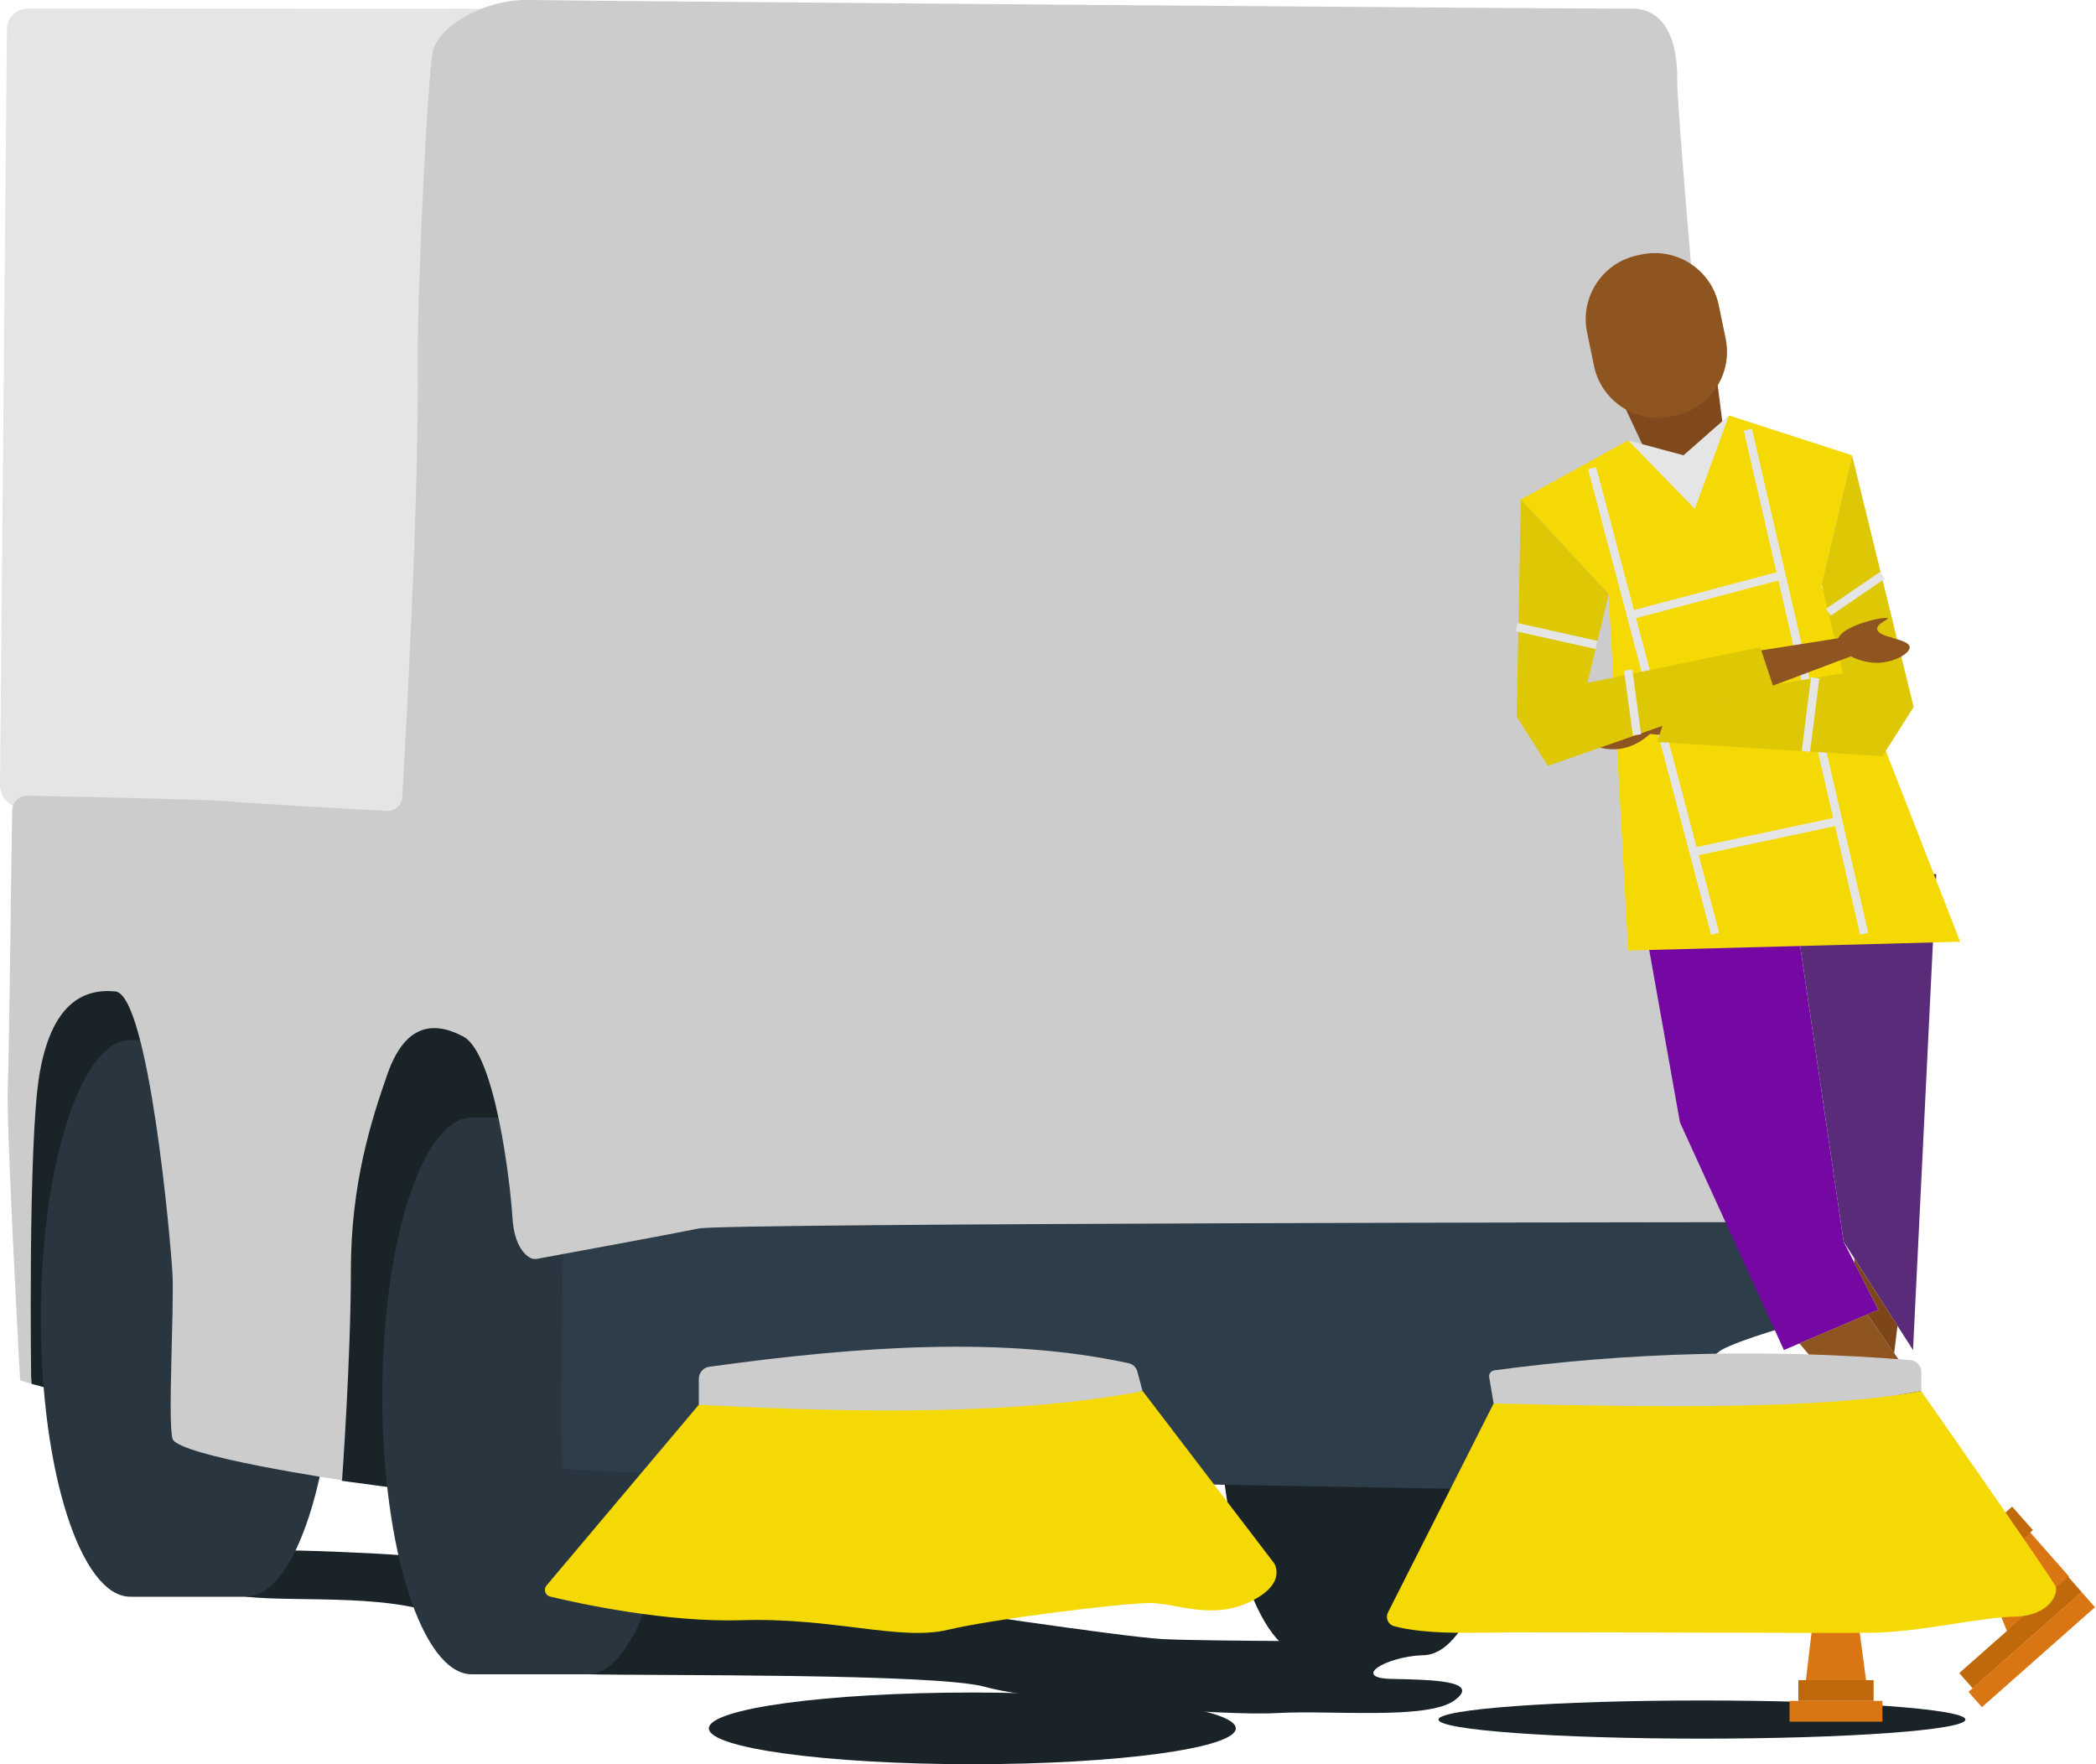 <svg xmlns="http://www.w3.org/2000/svg" xmlns:xlink="http://www.w3.org/1999/xlink" id="Layer_1" x="0px" y="0px" viewBox="0 0 1000 841.7" style="enable-background:new 0 0 1000 841.7;" xml:space="preserve"><style type="text/css">	.st0{fill:#1A2328;}	.st1{fill:#293640;}	.st2{fill:#2E3D4A;}	.st3{fill:#CCCCCC;}	.st4{fill:#F5D905;}	.st5{fill:#E5E5E5;}	.st6{fill:#7508A3;}	.st7{fill:#592B78;}	.st8{fill:#8E5521;}	.st9{fill:#7C4619;}	.st10{fill:none;stroke:#E5E5E5;stroke-width:4;stroke-miterlimit:10;}	.st11{fill:#DEC705;}	.st12{fill:#D97512;}	.st13{fill:#BF690A;}	.st14{fill:#7F491C;}</style><g>	<path class="st0" d="M117.4,761.8c26.1,2.8,72.8-2.2,99,11.5c26.2,13.7,32.1,24.9,63.9,25.5c31.8,0.7,166.9-0.5,189.7,6  c22.8,6.5,113.2,14,139.2,12.5c26-1.5,71.9,3.4,84.8-6.1s-11.6-9.8-30.2-10.2s-3.9-10.3,15.1-11.4c-5.7-5.9-13-6.5-13-6.5  s-91.1,0-111.2-1.1c-20.1-1.1-115.3-15.6-115.3-15.6L304,755.9l-48.2-8.7c0,0-60.7-5.3-78.6-6.1s-51.6-2.7-62.6,0  S117.4,761.8,117.4,761.8z"></path>	<polygon class="st0" points="163.2,706.5 197.8,711.2 294.6,550.9 243.1,441.2 187.6,438.7 142,527.5 123.2,656.5  "></polygon>	<path class="st1" d="M323,666c0,73.4-19.1,132.8-42.7,132.8c-10.5,0-44.7,0-55.2,0c-23.6,0-42.7-59.5-42.7-132.8  s19.1-132.8,42.7-132.8c10.5,0,44.7,0,55.2,0C303.8,533.2,323,592.7,323,666z"></path>	<path class="st0" d="M721.6,656.9c0,73.4-19.1,132.8-42.7,132.8c-10.5,0-44.7,0-55.2,0c-23.6,0-42.7-59.5-42.7-132.8  s19.1-132.8,42.7-132.8c10.5,0,44.7,0,55.2,0C702.5,524.1,721.6,583.6,721.6,656.9z"></path>	<path class="st0" d="M15,660.2l12.3,3.4l59.5-162l-25.6-51.8c0,0-10,2.3-14.8,6.3s-24.8,16.5-24.8,16.5l-10.5,19.6l1.4,126.7  L15,660.2z"></path>	<path class="st1" d="M160.1,629c0,73.4-19.1,132.8-42.7,132.8c-10.5,0-44.7,0-55.2,0c-23.6,0-42.7-59.5-42.7-132.8  s19.1-132.8,42.7-132.8c10.5,0,44.7,0,55.2,0C141,496.2,160.1,555.7,160.1,629z"></path>	<path class="st2" d="M268.7,593c0,0-2.3,107.9,0,107.9s60.4,3.1,60.4,3.1l148.6,2.5c0,0,249.7,4.4,265.4,4.7  c15.7,0.3,70.1-62.6,78.3-67.2s37-13.4,46.1-14.5c9.1-1.1,6.3-31.3,6.3-41s-6.5-26.2-16.5-19.4c-10,6.8-75.5-1.6-75.5-1.6  l-472.4-45.9L267.7,456L268.7,593z"></path>	<path class="st3" d="M333.4,670.2v-12.4c0-2.8,2.1-5.3,4.9-5.7c72.5-10.1,141.5-14.5,200.2-1.7c2,0.4,3.6,2,4.1,3.9l2.5,9.3  l-81.1,33l-124.4-22.8L333.4,670.2z"></path>	<path class="st4" d="M333.4,670.2l-72.7,86.3c-1.5,1.8-0.6,4.6,1.7,5.2c14.1,3.4,55.5,12.4,91.2,11.3c43.8-1.4,75.7,10,98.5,4.6  c22.8-5.4,84-12.8,96.5-12.8c12.5,0,29.6,8.3,47.8-0.6c18.2-8.8,11.4-18.5,11.4-18.5l-62.6-82C488,674.7,413.7,674.5,333.4,670.2z"></path>	<path class="st5" d="M0,374.4L3.3,14c0-5.4,4.4-9.8,9.9-9.9l272.4,0.1l-49.4,392.5L10.5,385.5C4.6,385.2-0.1,380.3,0,374.4z"></path>	<path class="st3" d="M199.3,172.7c-0.3-31.9,4.6-135.9,7.2-148.1S231.2-0.4,252,0s511,4.4,526.2,4.1c15.2-0.3,22.4,13.7,22,34.6  s36.4,421.8,36.8,432.4s-6.8,112-6.8,112s-484.2,0.4-496.8,3c-11.5,2.4-67.4,12.7-77.2,14.5c-1.2,0.2-2.5,0-3.6-0.7  c-2.8-1.7-7.3-6.5-8.1-18.8c-1.1-17.8-8.4-78.6-23.5-86.6s-28.1-4.9-36.1,17.8c-8,22.8-17.5,52.8-17.5,94.1  c0,41.4-4.2,99.8-4.2,99.8s-78.6-11.6-80.9-19.8c-2.3-8.3,0.8-62.5,0-78.1C81.6,593,70.9,474.5,55,473s-30.4,6.5-36.1,39.1  c-5.7,32.6-4,148.1-4,148.1l-5.3-1.7c0,0-6.6-119.8-5.9-138.8c0.7-16.3,1.6-106.5,2.1-133c0.1-4,3.4-7.2,7.4-7.1  c21.8,0.5,85.3,1.8,93.8,2.6c8.2,0.8,58.7,3.7,77.5,4.7c3.9,0.2,7.2-2.7,7.4-6.6C193.6,351.4,199.9,239.4,199.3,172.7z"></path>	<ellipse class="st0" cx="812" cy="820.4" rx="125.7" ry="9.1"></ellipse>	<ellipse class="st0" cx="463.9" cy="824.6" rx="125.7" ry="17.1"></ellipse>	<g>		<polygon class="st6" points="781,420.4 801.5,535.5 851.1,644.1 896.2,624.9 879.6,592.4 853.8,417   "></polygon>		<path class="st5" d="M776.8,210.1l26.4,7.1l21.7-19v47.4c0,0-18.1,9.3-21.7,7.6c-3.6-1.7-26.4-29.8-26.4-29.8V210.1z"></path>		<polygon class="st7" points="853.8,417 923.8,417 912.7,644.1 879.6,592.4   "></polygon>		<polygon class="st8" points="858.5,640.9 942.5,741.8 959.2,725.5 890.9,627.1   "></polygon>		<path class="st9" d="M866,773.8c0-1.3,6.5-116.1,6.5-116.1l25.6,30.7l-11.2,91.3L866,773.8z"></path>		<polygon class="st9" points="884.7,602.5 884.7,600.4 905.3,632.5 903.7,645.6 890.9,627.1 896.2,624.9   "></polygon>		<polygon class="st4" points="776.8,453.5 935.2,449.3 869,279.4 883.6,217.2 824.9,198.2 808.6,242.8 776.8,210.1 725.6,238.3    767.5,283.4   "></polygon>		<line class="st10" x1="833.9" y1="205" x2="889.4" y2="445.5"></line>		<line class="st10" x1="759.6" y1="223.4" x2="818.3" y2="445.5"></line>		<g>			<path id="Path_584_3_" class="st8" d="M848.9,333.3l-65.4,7.8l0.2,8.8l68.1,5.9L848.9,333.3z"></path>			<path id="Path_585_3_" class="st8" d="M791.3,341.5c1.5,4.8-7.2,13.3-16.4,15.4c-7.1,1.6-15.3-0.4-15.8-3.3    c-0.7-4,13.5-8.4,12.6-12.5c-0.5-2.6-6.4-2.9-6.3-3.5C765.5,336.1,789,334.4,791.3,341.5z"></path>		</g>		<polyline class="st11" points="883.6,217.2 913,337.3 898.1,360.8 790.6,354 796.9,335 879.3,321.2 869.1,278.7   "></polyline>		<g>			<path id="Path_584_00000002358901072811517490000017827660317282270634_" class="st8" d="M819,313.6l65.1-10.2l2.2,8.5l-64,24.1    L819,313.6z"></path>			<path id="Path_585_00000112631922564354946630000015867578898439113092_" class="st8" d="M876.7,305.9    c-0.2,5.1,10.5,10.8,20,10.3c7.2-0.4,14.7-4.5,14.4-7.5c-0.4-4.1-15.3-4.4-15.5-8.6c-0.2-2.6,5.4-4.5,5.1-5.1    C900.1,293.7,877,298.5,876.7,305.9z"></path>		</g>		<polyline class="st11" points="725.6,238.3 723.6,341.9 738.5,365.4 846.1,327.8 839.8,308.8 757.4,325.8 767.5,283.4   "></polyline>		<g>			<path id="Path_595_2_" class="st12" d="M987.2,752.2l-29.6,26.2l-13.9-34.6l20.3-17.9L987.2,752.2z"></path>							<rect id="Rectangle_1820_2_" x="929.7" y="774" transform="matrix(0.749 -0.662 0.662 0.749 -273.983 833.959)" class="st13" width="69.4" height="9.7"></rect>							<rect id="Rectangle_1821_2_" x="933.8" y="782.1" transform="matrix(0.749 -0.662 0.662 0.749 -278.009 839.585)" class="st12" width="72" height="9.7"></rect>			<polyline id="Rectangle_1822_2_" class="st13" points="953.8,744.2 945.5,751.5 935.6,740.3 960,718.8 969.9,730 953.8,744.2        "></polyline>		</g>		<polygon class="st14" points="783.5,211.9 772,187.4 819,179.8 821.7,201 803.2,217.2   "></polygon>		<path class="st8" d="M799.2,198.3l-1.9,0.4c-16.8,3.5-33.3-7.3-36.8-24.1l-3.3-16c-3.5-16.8,7.3-33.3,24.1-36.8l1.9-0.4   c16.8-3.5,33.3,7.3,36.8,24.1l3.3,16C826.8,178.4,816,194.8,799.2,198.3z"></path>		<g>			<rect x="853.8" y="811.5" class="st12" width="44.3" height="9.9"></rect>			<rect x="858" y="801.6" class="st13" width="35.9" height="9.9"></rect>			<polyline class="st12" points="861.6,801.6 864.9,773.8 886.6,773.8 890.3,801.6    "></polyline>			<rect x="861.8" y="765.5" class="st13" width="28.2" height="12.9"></rect>		</g>		<line class="st10" x1="723.6" y1="299.2" x2="761.7" y2="307.7"></line>		<line class="st10" x1="898.1" y1="274.5" x2="872.3" y2="292.1"></line>		<line class="st10" x1="776.8" y1="319.7" x2="781" y2="350.6"></line>		<line class="st10" x1="861.6" y1="358.5" x2="866" y2="323.4"></line>		<line class="st10" x1="849.9" y1="274.5" x2="778.1" y2="293.5"></line>		<line class="st10" x1="807.9" y1="406.5" x2="877" y2="391.8"></line>	</g>	<path class="st3" d="M712.6,669.6l-2.1-12.5c-0.3-1.6,0.8-3,2.4-3.3c63.2-8.6,129.2-10.5,198.5-4.9c3,0.2,5.3,2.8,5.3,5.8v8.9  l-129.3,23.1L712.6,669.6z"></path>	<path class="st4" d="M712.6,669.6l-50.4,99.7c-1.3,2.6,0,5.7,2.8,6.5c5.7,1.6,16.9,3.5,37.6,3.2c34.5-0.6,166,0.3,189.9,0  c23.9-0.3,51.8-7.4,68.6-7.7s21.1-11.1,19.6-14.5c-1.4-3.4-64.1-93.1-64.1-93.1C871.2,672.3,794.3,671.6,712.6,669.6z"></path></g></svg>